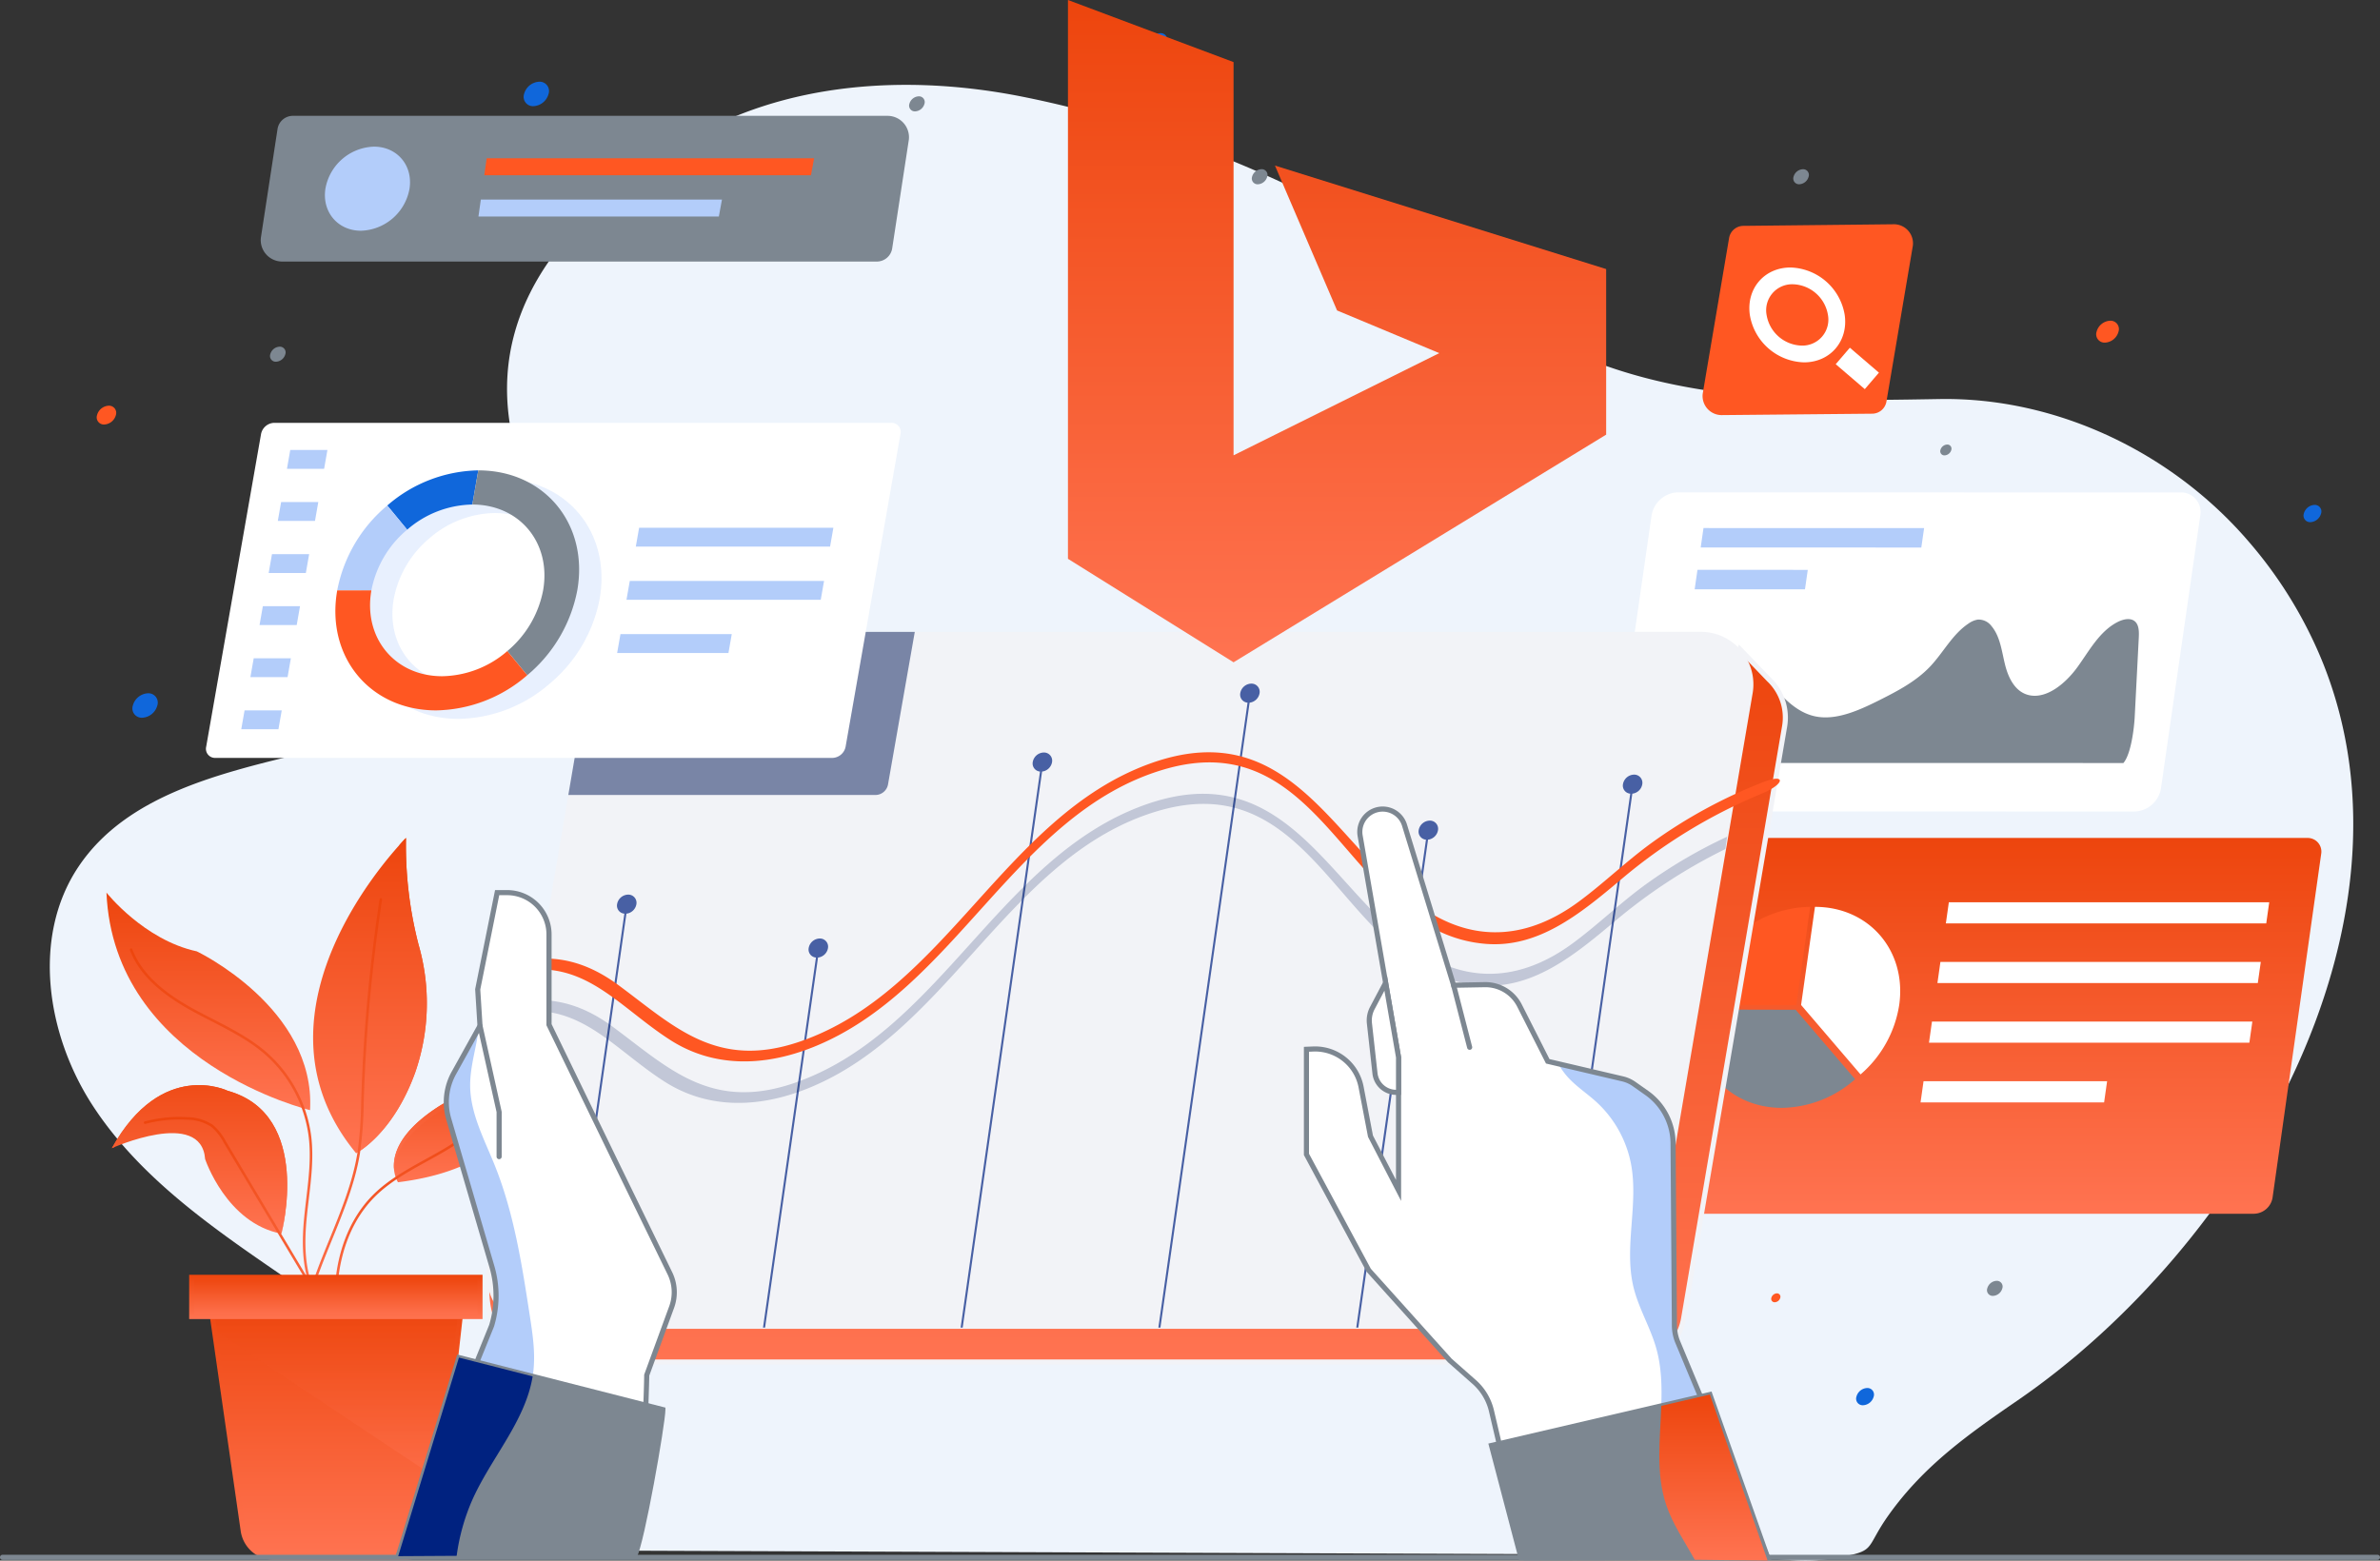 <svg xmlns="http://www.w3.org/2000/svg" xmlns:xlink="http://www.w3.org/1999/xlink" width="624" height="409.235" viewBox="0 0 624 409.235"><rect x="0" y="0" width="624" height="409.235" fill="#333333" stroke="none"/><defs><style>.a{fill:#eef4fc;}.b{fill:url(#a);}.c{fill:#fff;}.d{fill:#ff5722;}.e{fill:#7d8791;}.f{fill:#b3cdfa;}.g{opacity:0.57;}.h{fill:#1067db;}.i{fill:#f2f3f7;}.j{opacity:0.5;}.k{fill:#001755;}.l{opacity:0.3;}.m{opacity:0.7;}.n{fill:#002280;}.o{opacity:0.2;}</style><linearGradient id="a" x1="0.5" x2="0.5" y2="1" gradientUnits="objectBoundingBox"><stop offset="0" stop-color="#ed450d"/><stop offset="1" stop-color="#ff7351"/></linearGradient></defs><g transform="translate(-639.999 -113)"><g transform="translate(478.949 -171.396)"><g transform="translate(174.11 306.654)"><path class="a" d="M776.667,465.3a113.6,113.6,0,0,0-19.638-32.233c-20.014-23.327-50.344-37.89-81.075-37.356-43.979.763-83.494,1.245-120.851-26.53-33.793-25.124-78.452-44.628-119.921-52.828-29.7-5.873-62.067-3.868-87.985,11.786-26.956,16.281-50.963,40.077-46.169,73.353,2.467,17.124,7.884,35.07,1.638,51.2-8.229,21.257-32.924,30.331-55.075,35.706s-46.9,11.026-59.562,29.979c-12.278,18.378-8.347,43.947,3.677,62.492s30.666,31.611,48.9,44.109a317.47,317.47,0,0,1,41.8,33.947c4.555,4.4,11,9.246,14.314,14.605,4.235,6.85,2.654,16.563,8.779,22.237,6.368,5.881,14.145,1.894,22.652,1.92l85.893.326,204.395.776h.024c9.269.035,19.727,2.514,28.877,1.026,12.81-2.083,8.527-1.993,15.451-11.649,9.2-12.827,20.767-21,33.681-29.877C755.148,617.972,804.014,534.34,776.667,465.3Z" transform="translate(-180.534 -313.325)"/></g><g transform="translate(568.819 504.133)"><path class="b" d="M952.619,706.482H773.062a3.59,3.59,0,0,1-3.634-4.233l12.74-90.079A5.041,5.041,0,0,1,787,607.937H966.555a3.59,3.59,0,0,1,3.634,4.233l-12.74,90.079A5.041,5.041,0,0,1,952.619,706.482Z" transform="translate(-769.385 -607.937)"/><g transform="translate(20.88 7.976)"><path class="c" d="M811.467,625.383H800.536l.784-5.546h10.931Z" transform="translate(-800.536 -619.837)"/></g><g transform="translate(102.409 16.864)"><path class="c" d="M1006.162,638.641h-84l.784-5.546h84Z" transform="translate(-922.165 -633.095)"/></g><g transform="translate(100.196 32.508)"><path class="c" d="M1002.861,661.981h-84l.784-5.546h84Z" transform="translate(-918.864 -656.435)"/></g><g transform="translate(97.983 48.152)"><path class="c" d="M999.56,685.32h-84l.784-5.546h84Z" transform="translate(-915.563 -679.774)"/></g><g transform="translate(95.771 63.797)"><path class="c" d="M960.39,708.659H912.263l.784-5.546h48.128Z" transform="translate(-912.263 -703.113)"/></g><g transform="translate(18.714 23.294)"><path class="c" d="M808.235,648.235H797.3l.784-5.546h10.931Z" transform="translate(-797.304 -642.689)"/></g><g transform="translate(16.548 38.612)"><path class="c" d="M805,671.087H794.072l.784-5.546h10.931Z" transform="translate(-794.072 -665.541)"/></g><g transform="translate(14.381 53.93)"><path class="c" d="M801.771,693.94H790.84l.784-5.546h10.931Z" transform="translate(-790.84 -688.393)"/></g><g transform="translate(12.215 69.248)"><path class="c" d="M798.539,716.792H787.608l.784-5.546h10.931Z" transform="translate(-787.608 -711.246)"/></g><g transform="translate(10.049 84.566)"><path class="c" d="M795.307,739.645H784.377l.784-5.546h10.931Z" transform="translate(-784.377 -734.098)"/></g><g transform="translate(37.032 18.069)"><g transform="translate(27.415)"><path class="c" d="M869.17,634.893l-3.639,25.729.012.013,15.58,18.2A30.076,30.076,0,0,0,891.246,660.7c0-.026.011-.05.014-.076C893.27,646.412,883.381,634.893,869.17,634.893Z" transform="translate(-865.531 -634.893)"/></g><g transform="translate(0.446)"><path class="d" d="M835.426,642.405A30.069,30.069,0,0,0,825.3,660.573l25.718.062v-.013l3.639-25.729A29.51,29.51,0,0,0,835.426,642.405Z" transform="translate(-825.297 -634.893)"/></g><g transform="translate(0 26.929)"><path class="e" d="M850.632,675.131h-.013l-25.718-.063c0,.017-.007.033-.009.05-2.01,14.21,7.881,25.729,22.09,25.729a29.512,29.512,0,0,0,19.23-7.512Z" transform="translate(-824.632 -675.068)"/></g></g></g><g transform="translate(583.696 413.504)"><path class="c" d="M928.537,556.43,796.872,556.4a5.129,5.129,0,0,1-5.228-6.034l10.313-71.608a7.246,7.246,0,0,1,6.966-6.032l131.666.025a5.129,5.129,0,0,1,5.228,6.034L935.5,550.4A7.246,7.246,0,0,1,928.537,556.43Z" transform="translate(-791.581 -472.73)"/><g transform="translate(23.249 9.365)"><path class="f" d="M884.109,491.809l-57.843-.011.734-5.1,57.843.011Z" transform="translate(-826.265 -486.702)"/></g><g transform="translate(21.67 20.326)"><path class="f" d="M852.832,508.156l-28.922-.005.734-5.1,28.922.006Z" transform="translate(-823.91 -503.054)"/></g><g transform="translate(8.596 33.244)"><path class="e" d="M804.405,560.042c5.5-6.186,11.607-14.13,17.7-19.768,2.146-1.987,4.55-4.049,7.314-4.452,3.9-.569,6.856,2.311,9.3,4.925,2.924,3.125,6.171,6.286,10.593,7.124,5.446,1.032,11.376-1.666,16.756-4.372,4.687-2.357,9.471-4.875,13.115-8.709,3.508-3.693,5.87-8.512,10.114-11.317a5.748,5.748,0,0,1,2.42-1.022,4.192,4.192,0,0,1,3.6,1.723c2.269,2.7,2.665,6.566,3.536,10.085s2.664,7.171,6.264,8c4.685,1.081,9.674-3.131,12.751-7.393s5.717-9.26,10.368-11.714c1.437-.758,3.221-1.2,4.42-.414,1.322.867,1.349,2.781,1.263,4.448q-.533,10.377-1.066,20.756c-.147,2.874-.943,9.764-2.965,12.122Z" transform="translate(-804.405 -522.326)"/></g></g><g transform="translate(188.963 504.136)"><g transform="translate(0 14.323)"><path class="b" d="M256.072,686.364s-51.5-12.321-53.38-57.054c0,0,9.774,12.405,23.682,15.412C226.374,644.722,257.575,659.59,256.072,686.364Z" transform="translate(-202.692 -629.31)"/></g><g transform="translate(75.352 55.245)"><path class="b" d="M351.228,690.359s6.428,29.893-35.037,35.037c0,0-6.212-9.244,11.094-20.138a24.078,24.078,0,0,1,9.033-3.208C340.436,701.381,347.049,698.926,351.228,690.359Z" transform="translate(-315.106 -690.359)"/></g><g transform="translate(75.354 55.244)"><path class="b" d="M327.286,706.758a24.088,24.088,0,0,1,9.033-3.209c4.117-.668,10.73-3.123,14.91-11.691a21.64,21.64,0,0,1,.347,3.524,23.811,23.811,0,0,0-.347-5.025c-4.179,8.568-10.793,11.022-14.91,11.691a24.089,24.089,0,0,0-9.033,3.209c-10.857,6.834-12.456,13.016-12.142,16.676C315.391,718.2,317.79,712.735,327.286,706.758Z" transform="translate(-315.109 -690.358)"/></g><g transform="translate(54.185 0.007)"><path class="b" d="M307.876,607.952s-44.595,44.5-13.08,82.66c0,0,9.605-4.866,15.483-21.149A55.444,55.444,0,0,0,311.192,636,103.637,103.637,0,0,1,307.876,607.952Z" transform="translate(-283.528 -607.952)"/></g><g transform="translate(65.316 0)"><path class="b" d="M316.667,636a103.633,103.633,0,0,1-3.316-28.047s.063-.221-1.7,1.817a96.451,96.451,0,0,0,3.11,23.64c3.017,11.014,3.806,25.522-.071,36.264-4.385,12.149-11.421,18.781-14.418,20.939.431.564-.464-.562,0,0,0,0,9.605-4.865,15.483-21.149A55.44,55.44,0,0,0,316.667,636Z" transform="translate(-300.134 -607.942)"/></g><g transform="translate(1.414 64.815)"><path class="b" d="M235.16,706.12s-17.284-8.465-30.359,15.048c0,0,23.458-10.538,24.452,2.858,0,0,5.574,16.833,20,19.571C249.249,743.6,257.628,712.364,235.16,706.12Z" transform="translate(-204.801 -704.637)"/></g><g transform="translate(1.414 64.815)"><path class="b" d="M234.806,707.578c19.553,5.434,15.744,29.788,14.428,36.015l.016,0s8.378-31.234-14.089-37.477c0,0-17.284-8.465-30.359,15.048,0,0,.273-.119.666-.283C218.4,699.557,234.806,707.578,234.806,707.578Z" transform="translate(-204.801 -704.637)"/></g><g transform="translate(50.72 15.77)"><path class="b" d="M278.745,752.4a.335.335,0,0,1-.334-.318c-.561-10.9,3.658-21.253,7.74-31.264,2.975-7.3,6.051-14.843,7.3-22.607a102.678,102.678,0,0,0,.967-13.1l.049-1.534a440.326,440.326,0,0,1,4.781-51.823.335.335,0,0,1,.662.1,439.854,439.854,0,0,0-4.774,51.744l-.048,1.533a103.338,103.338,0,0,1-.976,13.186c-1.261,7.839-4.353,15.422-7.342,22.754-4.053,9.942-8.244,20.222-7.69,30.976a.336.336,0,0,1-.318.352Z" transform="translate(-278.36 -631.468)"/></g><g transform="translate(59.79 71.59)"><path class="b" d="M292.823,773.007a.336.336,0,0,1-.332-.288c-2.11-14.789,1.394-27.936,9.615-36.072,3.925-3.884,8.91-6.633,13.731-9.292,6.054-3.339,12.314-6.793,16.254-12.466a.335.335,0,1,1,.55.382c-4.029,5.8-10.358,9.294-16.48,12.67-4.781,2.637-9.725,5.364-13.583,9.182-8.069,7.985-11.5,20.924-9.424,35.5a.335.335,0,0,1-.284.379A.4.4,0,0,1,292.823,773.007Z" transform="translate(-291.891 -714.745)"/></g><g transform="translate(6.126 28.952)"><path class="b" d="M260.3,742.179a.337.337,0,0,1-.3-.186c-3.307-6.632-3.032-14.5-2.423-20.607.153-1.535.335-3.071.518-4.609.627-5.285,1.277-10.749.653-16.081a34.523,34.523,0,0,0-11.562-21.842c-4.132-3.577-9.115-6.136-13.933-8.61-1.8-.926-3.665-1.883-5.461-2.881-8.563-4.758-13.628-9.77-15.939-15.774a.335.335,0,0,1,.625-.241c2.252,5.848,7.221,10.752,15.639,15.429,1.787.993,3.645,1.947,5.442,2.87,4.854,2.493,9.872,5.07,14.066,8.7a35.2,35.2,0,0,1,11.789,22.271c.633,5.411-.021,10.915-.653,16.238-.182,1.534-.365,3.066-.517,4.6-.6,6.021-.875,13.762,2.356,20.241a.335.335,0,0,1-.3.485Z" transform="translate(-211.832 -651.134)"/></g><g transform="translate(9.79 73.155)"><path class="b" d="M267.15,777.77a.335.335,0,0,1-.332-.295c-.883-7.3-4.878-13.986-8.4-19.885l-20.16-33.745a14.156,14.156,0,0,0-3.242-4.142,11.661,11.661,0,0,0-6.411-1.892,34.616,34.616,0,0,0-10.884,1.087.335.335,0,0,1-.17-.648,35.229,35.229,0,0,1,11.094-1.108,12.267,12.267,0,0,1,6.777,2.028,14.66,14.66,0,0,1,3.413,4.333l20.16,33.744c3.559,5.957,7.593,12.708,8.494,20.149a.335.335,0,0,1-.293.373A.265.265,0,0,1,267.15,777.77Z" transform="translate(-217.297 -717.079)"/></g><g transform="translate(26.716 118.108)"><path class="b" d="M294.261,854.677H259.72a8.1,8.1,0,0,1-8.022-6.95l-9.149-63.584H309.4l-7.088,63.331A8.1,8.1,0,0,1,294.261,854.677Z" transform="translate(-242.549 -784.143)"/></g><g class="g" transform="translate(27.598 124.239)"><path class="b" d="M304.167,837.814l4.983-44.524H243.865l.695,4.828Z" transform="translate(-243.865 -793.29)"/></g><g transform="translate(25.942 117.438)"><path class="b" d="M293.88,855.018H259.339a8.819,8.819,0,0,1-8.685-7.525l-9.26-64.35h68.378L302.6,847.219A8.768,8.768,0,0,1,293.88,855.018Zm-50.938-70.534,9.039,62.818a7.472,7.472,0,0,0,7.359,6.375H293.88a7.428,7.428,0,0,0,7.388-6.607l7-62.586Z" transform="translate(-241.394 -783.143)"/></g><g transform="translate(22.354 115.218)"><rect class="b" width="75.578" height="10.272"/></g><g transform="translate(21.684 114.548)"><path class="b" d="M311.96,790.443H235.041V778.831H311.96ZM236.382,789.1H310.62v-8.93H236.382Z" transform="translate(-235.041 -778.831)"/></g></g><g transform="translate(399.423 309.654)"><path class="e" d="M519.172,317.8a2.663,2.663,0,0,0-2.446,1.973,1.5,1.5,0,0,0,1.5,1.972,2.662,2.662,0,0,0,2.446-1.972A1.505,1.505,0,0,0,519.172,317.8Z" transform="translate(-516.67 -317.8)"/></g><g transform="translate(669.765 400.968)"><path class="e" d="M921.787,454.029a1.919,1.919,0,0,0-1.763,1.422,1.085,1.085,0,0,0,1.081,1.422,1.919,1.919,0,0,0,1.762-1.422A1.085,1.085,0,0,0,921.787,454.029Z" transform="translate(-919.984 -454.029)"/></g><g transform="translate(631.237 328.77)"><path class="e" d="M865.007,346.318a2.662,2.662,0,0,0-2.445,1.972,1.505,1.505,0,0,0,1.5,1.973,2.662,2.662,0,0,0,2.445-1.973A1.5,1.5,0,0,0,865.007,346.318Z" transform="translate(-862.505 -346.318)"/></g><g transform="translate(231.859 375.305)"><path class="e" d="M269.19,415.743a2.662,2.662,0,0,0-2.445,1.973,1.5,1.5,0,0,0,1.5,1.972,2.662,2.662,0,0,0,2.445-1.972A1.505,1.505,0,0,0,269.19,415.743Z" transform="translate(-266.688 -415.743)"/></g><g transform="translate(682.026 620.272)"><path class="e" d="M940.778,781.2a2.661,2.661,0,0,0-2.445,1.973,1.5,1.5,0,0,0,1.5,1.972,2.661,2.661,0,0,0,2.445-1.972A1.5,1.5,0,0,0,940.778,781.2Z" transform="translate(-938.276 -781.2)"/></g><g transform="translate(489.272 328.759)"><path class="e" d="M653.228,346.3a2.676,2.676,0,0,0-2.459,1.983,1.514,1.514,0,0,0,1.508,1.983,2.677,2.677,0,0,0,2.459-1.983A1.513,1.513,0,0,0,653.228,346.3Z" transform="translate(-650.713 -346.302)"/></g><g transform="translate(710.665 368.5)"><path class="d" d="M984.642,405.59a3.874,3.874,0,0,0-3.559,2.871,2.19,2.19,0,0,0,2.183,2.87,3.873,3.873,0,0,0,3.559-2.87A2.19,2.19,0,0,0,984.642,405.59Z" transform="translate(-981.001 -405.59)"/></g><g transform="translate(186.426 390.783)"><path class="d" d="M202.035,438.834a3.328,3.328,0,0,0-3.058,2.466,1.882,1.882,0,0,0,1.875,2.467,3.328,3.328,0,0,0,3.058-2.467A1.881,1.881,0,0,0,202.035,438.834Z" transform="translate(-198.907 -438.834)"/></g><g transform="translate(462.425 293.092)"><path class="h" d="M613.529,293.092a3.052,3.052,0,0,0-2.8,2.262,1.725,1.725,0,0,0,1.719,2.262,3.052,3.052,0,0,0,2.8-2.262A1.726,1.726,0,0,0,613.529,293.092Z" transform="translate(-610.661 -293.092)"/></g><g transform="translate(647.714 648.376)"><path class="h" d="M889.955,823.128a3.052,3.052,0,0,0-2.8,2.262,1.725,1.725,0,0,0,1.719,2.262,3.053,3.053,0,0,0,2.8-2.262A1.726,1.726,0,0,0,889.955,823.128Z" transform="translate(-887.087 -823.128)"/></g><g transform="translate(765.013 416.797)"><path class="h" d="M1064.949,477.643a3.053,3.053,0,0,0-2.8,2.262,1.726,1.726,0,0,0,1.719,2.262,3.052,3.052,0,0,0,2.8-2.262A1.725,1.725,0,0,0,1064.949,477.643Z" transform="translate(-1062.081 -477.643)"/></g><g transform="translate(298.367 305.824)"><path class="h" d="M369.976,312.086A4.328,4.328,0,0,0,366,315.293a2.446,2.446,0,0,0,2.438,3.206,4.327,4.327,0,0,0,3.976-3.206A2.447,2.447,0,0,0,369.976,312.086Z" transform="translate(-365.908 -312.086)"/></g><g transform="translate(625.442 623.554)"><path class="d" d="M855.338,786.1a1.573,1.573,0,0,0-1.445,1.165.889.889,0,0,0,.886,1.166,1.573,1.573,0,0,0,1.445-1.166A.889.889,0,0,0,855.338,786.1Z" transform="translate(-853.859 -786.097)"/></g><g transform="translate(336.683 332.559)"><path class="d" d="M424.549,351.972a1.574,1.574,0,0,0-1.445,1.166.89.89,0,0,0,.886,1.166,1.573,1.573,0,0,0,1.445-1.166A.889.889,0,0,0,424.549,351.972Z" transform="translate(-423.07 -351.972)"/></g><g transform="translate(195.789 466.196)"><path class="h" d="M216.944,551.34a4.328,4.328,0,0,0-3.976,3.207,2.446,2.446,0,0,0,2.438,3.206,4.327,4.327,0,0,0,3.976-3.206A2.447,2.447,0,0,0,216.944,551.34Z" transform="translate(-212.876 -551.34)"/></g><g transform="translate(287.996 450.087)"><g transform="translate(0.669 4.543)"><path class="b" d="M687.606,542.022h0l-7.625-7.937s-.7,1.817-1.593,4.178c-.08,0-.159-.007-.241-.007H400.115A13.762,13.762,0,0,0,386.548,549.7L351.526,699.459c-1.115,15.194,8.225,21.562,16.751,21.562h283.4a13.764,13.764,0,0,0,13.567-11.449l26.475-155.239A13.723,13.723,0,0,0,687.606,542.022Z" transform="translate(-351.435 -534.084)"/></g><g transform="translate(0 3.317)"><path class="i" d="M651.344,721.088h-283.4a17.075,17.075,0,0,1-12.509-5.327c-3.732-4.015-5.429-9.878-4.911-16.954l.016-.1,35.021-149.755a14.385,14.385,0,0,1,14.22-11.967H677.6c.813-2.145,1.427-3.742,1.427-3.742l.379-.985,8.355,8.7a14.418,14.418,0,0,1,4.286,12.888L665.572,709.081A14.4,14.4,0,0,1,651.344,721.088ZM351.862,698.958c-.479,6.672,1.1,12.166,4.559,15.891a15.728,15.728,0,0,0,11.527,4.9h283.4a13.061,13.061,0,0,0,12.906-10.892l26.475-155.239a13.08,13.08,0,0,0-3.909-11.711l-.023-.022-6.893-7.176c-.29.757-.722,1.891-1.214,3.189l-.166.44-.7-.014H399.785a13.061,13.061,0,0,0-12.907,10.892Z" transform="translate(-350.437 -532.256)"/></g><g transform="translate(0.729 0)"><path class="i" d="M643.323,710.072H365.29A13.764,13.764,0,0,1,351.723,694L378.2,538.756a13.762,13.762,0,0,1,13.567-11.449H669.8a13.763,13.763,0,0,1,13.568,16.077L656.89,698.623A13.763,13.763,0,0,1,643.323,710.072Z" transform="translate(-351.524 -527.307)"/></g><g transform="translate(302.701 12.48)"><path class="i" d="M814.26,553.846c-.668,3.727-3.92,6.263-7.265,5.664s-5.515-4.106-4.848-7.833,3.921-6.263,7.266-5.664S814.927,550.119,814.26,553.846Z" transform="translate(-802.026 -545.925)"/></g></g><g transform="translate(161.05 692.108)"><path class="e" d="M784.38,889.711H161.72a.67.67,0,1,1,0-1.341H784.38a.67.67,0,0,1,0,1.341Z" transform="translate(-161.05 -888.37)"/></g><g class="j" transform="translate(310.056 450.087)"><path class="k" d="M402.257,527.307a13.762,13.762,0,0,0-13.567,11.449l-5.343,31.327h80.627a3.362,3.362,0,0,0,3.179-2.7l7.03-40.072Z" transform="translate(-383.347 -527.307)"/></g><g transform="translate(215.059 395.278)"><path class="c" d="M405.886,533.405H244.075a2.383,2.383,0,0,1-2.406-2.918l14.391-82.03a3.628,3.628,0,0,1,3.43-2.918H421.3a2.384,2.384,0,0,1,2.406,2.918l-14.391,82.03A3.628,3.628,0,0,1,405.886,533.405Z" transform="translate(-241.624 -445.54)"/><g transform="translate(21.225 7.112)"><path class="f" d="M283.035,461.095h-9.746l.868-4.945H283.9Z" transform="translate(-273.289 -456.15)"/></g><g transform="translate(18.829 20.77)"><path class="f" d="M279.461,481.471h-9.746l.868-4.945h9.746Z" transform="translate(-269.714 -476.526)"/></g><g transform="translate(16.433 34.428)"><path class="f" d="M275.886,501.847H266.14l.868-4.945h9.746Z" transform="translate(-266.14 -496.902)"/></g><g transform="translate(14.037 48.086)"><path class="f" d="M272.311,522.222h-9.746l.868-4.945h9.746Z" transform="translate(-262.565 -517.278)"/></g><g transform="translate(11.641 61.744)"><path class="f" d="M268.736,542.6H258.99l.868-4.945H269.6Z" transform="translate(-258.99 -537.654)"/></g><g transform="translate(9.244 75.402)"><path class="f" d="M265.162,562.974h-9.746l.868-4.945h9.746Z" transform="translate(-255.415 -558.029)"/></g><g transform="translate(112.69 27.511)"><path class="f" d="M460.676,491.528H409.742l.868-4.945h50.934Z" transform="translate(-409.742 -486.583)"/></g><g transform="translate(110.243 41.46)"><path class="f" d="M457.025,512.338H406.091l.868-4.945h50.934Z" transform="translate(-406.091 -507.393)"/></g><g transform="translate(107.796 55.409)"><path class="f" d="M431.624,533.148H402.44l.868-4.945h29.183Z" transform="translate(-402.44 -528.203)"/></g><g class="l" transform="translate(39.789 14.696)"><path class="f" d="M338.46,467.465h0a37.31,37.31,0,0,0-23.869,9.217,38.349,38.349,0,0,0-13.121,22.252c-3.049,17.38,8.568,31.469,25.948,31.469a37.313,37.313,0,0,0,23.869-9.217,38.357,38.357,0,0,0,13.121-22.252h0C367.457,481.554,355.84,467.465,338.46,467.465Zm7.6,47.387a26.692,26.692,0,0,1-17.075,6.594c-12.433,0-20.743-10.079-18.562-22.511a27.437,27.437,0,0,1,9.386-15.918,26.692,26.692,0,0,1,17.075-6.593h0c12.433,0,20.743,10.079,18.562,22.511h0A27.436,27.436,0,0,1,346.064,514.852Z" transform="translate(-300.984 -467.465)"/></g><g transform="translate(33.919 12.464)"><g transform="translate(13.607)"><path class="h" d="M334.825,473.092h0l1.572-8.958h0a37.31,37.31,0,0,0-23.869,9.217l5.223,6.334A26.692,26.692,0,0,1,334.825,473.092Z" transform="translate(-312.527 -464.134)"/></g><g transform="translate(35.905)"><path class="e" d="M347.364,464.134l-1.572,8.958c12.433,0,20.743,10.079,18.562,22.511h0a27.436,27.436,0,0,1-9.386,15.918l5.223,6.334A38.354,38.354,0,0,0,373.312,495.6h0C376.361,478.223,364.743,464.134,347.364,464.134Z" transform="translate(-345.792 -464.134)"/></g><g transform="translate(0.486 9.217)"><path class="f" d="M301.91,500.136a27.437,27.437,0,0,1,9.386-15.918l-5.223-6.334a38.354,38.354,0,0,0-13.121,22.251h8.958Z" transform="translate(-292.952 -477.885)"/></g><g transform="translate(0 31.469)"><path class="d" d="M337.308,527a26.692,26.692,0,0,1-17.075,6.593c-12.433,0-20.743-10.078-18.562-22.512h-8.958c-3.049,17.38,8.568,31.469,25.948,31.469a37.313,37.313,0,0,0,23.87-9.217Z" transform="translate(-292.227 -511.081)"/></g></g></g><g transform="translate(286.896 463.661)"><g transform="translate(22.333)"><g class="m" transform="translate(0 55.334)"><path class="n" d="M382.658,743.648,398.177,635.1a2.992,2.992,0,0,0,2.607-2.469,2.144,2.144,0,0,0-2.174-2.524,3.01,3.01,0,0,0-2.888,2.524,2.113,2.113,0,0,0,1.909,2.469L382.112,743.648Z" transform="translate(-382.112 -630.109)"/></g><g class="m" transform="translate(51.868 66.84)"><path class="n" d="M460.038,749.307l13.882-97.04a2.993,2.993,0,0,0,2.607-2.469,2.144,2.144,0,0,0-2.174-2.524,3.01,3.01,0,0,0-2.888,2.524,2.112,2.112,0,0,0,1.909,2.469l-13.882,97.04Z" transform="translate(-459.492 -647.274)"/></g><g class="m" transform="translate(259.254 23.867)"><path class="n" d="M789.854,583.164a3.012,3.012,0,0,0-2.888,2.524,2.114,2.114,0,0,0,1.91,2.469L768.883,728.17h.546l19.993-140.012a2.993,2.993,0,0,0,2.607-2.469A2.144,2.144,0,0,0,789.854,583.164Z" transform="translate(-768.883 -583.164)"/></g><g class="m" transform="translate(207.407 35.926)"><path class="n" d="M692.081,734.1l18.28-127.953a2.993,2.993,0,0,0,2.607-2.469,2.144,2.144,0,0,0-2.174-2.524,3.011,3.011,0,0,0-2.888,2.524,2.113,2.113,0,0,0,1.909,2.469L691.535,734.1Z" transform="translate(-691.535 -601.154)"/></g><g class="m" transform="translate(155.523)"><path class="n" d="M614.677,716.431,638.06,552.552a2.993,2.993,0,0,0,2.607-2.469,2.144,2.144,0,0,0-2.174-2.524,3.011,3.011,0,0,0-2.888,2.525,2.113,2.113,0,0,0,1.91,2.469L614.131,716.431Z" transform="translate(-614.131 -547.558)"/></g><g class="m" transform="translate(103.68 18.061)"><path class="n" d="M537.334,725.314,558.152,579.5a2.993,2.993,0,0,0,2.607-2.469,2.143,2.143,0,0,0-2.174-2.524,3.01,3.01,0,0,0-2.888,2.524,2.113,2.113,0,0,0,1.91,2.469L536.788,725.314Z" transform="translate(-536.788 -574.503)"/></g></g><g class="o" transform="translate(14.158 28.897)"><path class="k" d="M682.279,605.151l.457-3.234a130.2,130.2,0,0,0-21.3,12.484c-6.666,4.824-12.576,10.611-19.194,15.481-13.141,9.67-26.393,10.4-38.62,3.05-24.752-14.87-35.469-53.325-74.006-39.2-37.914,13.9-53.451,59.78-91.592,72.823-21.786,7.45-33.022-4.128-47.433-14.776-6.47-4.78-12.982-7.18-20.185-7l-.487,2.853c13.806-.074,22.294,10.9,34.28,18.539,10.95,6.981,24.056,7.156,37.463,1.771,37.237-14.958,52.91-61.232,91.784-72.751,42.726-12.661,48.1,42.718,84.427,45.708,13.769,1.133,24.679-7.772,35.326-16.723A142.015,142.015,0,0,1,682.279,605.151Z" transform="translate(-369.916 -590.669)"/></g><g transform="translate(0 18.009)"><path class="d" d="M685.4,582.185a130.991,130.991,0,0,0-29.389,15.972c-6.666,4.825-12.576,10.611-19.195,15.481-13.14,9.669-26.392,10.395-38.619,3.049-24.752-14.87-35.469-53.324-74.006-39.2-37.914,13.9-53.451,59.78-91.593,72.824-21.785,7.45-33.022-4.129-47.432-14.775-10.732-7.93-21.564-9.374-35.509-3.205a1.29,1.29,0,1,0,1.045,2.351c22.917-10.139,32.557,5.359,48.071,15.25,10.95,6.981,24.056,7.156,37.463,1.771,37.237-14.958,52.91-61.232,91.784-72.751,42.726-12.661,48.1,42.718,84.427,45.707,13.769,1.133,24.679-7.772,35.326-16.723a139.14,139.14,0,0,1,37-22.638C690.9,582.794,691.284,579.9,685.4,582.185Z" transform="translate(-348.794 -574.425)"/></g></g><g transform="translate(264.452 517.802)"><g transform="translate(0.997 0.67)"><path class="c" d="M342.741,629.327h2.642a10.961,10.961,0,0,1,10.961,10.961v23.674L373.775,699.9l14.318,29.373a11.274,11.274,0,0,1,.515,8.64l-6.236,17.945c0,3.284-1.779,44.326-3.526,47.106h-1.662l-60.385.362,24.485-60.414a27.232,27.232,0,0,0,.074-15.529l-11.321-38.744a15.657,15.657,0,0,1,1.337-11.988l6.872-12.39-.6-9.572Z" transform="translate(-316.799 -629.327)"/></g><g transform="translate(3.614 30.259)"><g transform="translate(18.496)"><path class="f" d="M348.508,676.859a21.035,21.035,0,0,0-.055-2.268,10.847,10.847,0,0,0-.157-1.119Z" transform="translate(-348.296 -673.471)"/></g><g transform="translate(0 5.893)"><path class="f" d="M331.324,706.091l11.321,38.744a27.268,27.268,0,0,1,.829,3.856q.141,1,.2,2.013a27.227,27.227,0,0,1-1.108,9.66l-21.868,60.4,12.714-.076a54.392,54.392,0,0,1,3.969-14.362c5.082-11.614,14.748-21.537,16.152-34.135.535-4.8-.2-9.65-.935-14.428-2.059-13.407-4.156-26.953-9.221-39.536-2.728-6.779-6.362-13.495-6.423-20.8-.042-5.109,1.685-10.114,2.27-15.163l-.991,1.786L332.661,694.1a15.659,15.659,0,0,0-1.337,11.988Z" transform="translate(-320.703 -682.262)"/></g></g><path class="e" d="M315.311,803.673l24.861-61.343a26.472,26.472,0,0,0,.052-15.089L328.9,688.5A16.434,16.434,0,0,1,330.3,676l6.777-12.218-.591-9.465,5.219-25.986h3.191a11.644,11.644,0,0,1,11.632,11.63v23.521l17.363,35.8,14.269,29.275a12,12,0,0,1,.481,9.336l-6.5,17.761c-.039,3.147-1.294,44.279-3.219,47.341l-.2.314h-2.032Zm22.52-149.268.605,9.681-6.967,12.561a15.084,15.084,0,0,0-1.28,11.475l11.321,38.744a27.833,27.833,0,0,1-.076,15.91l-24.13,59.544,60.619-.356c1.492-4.469,2.878-42.21,2.878-46.435v-.119l6.577-17.982a10.659,10.659,0,0,0-.427-8.288l-14.271-29.277-17.5-36.077V639.958a10.3,10.3,0,0,0-10.291-10.29H342.8Z" transform="translate(-315.311 -628.328)"/><g transform="translate(0.997 122.596)"><path class="e" d="M386.193,824.862c0,3.283-5.6,35.293-7.348,38.073h-1.662L316.8,863.3l15.933-52.073Z" transform="translate(-316.799 -811.224)"/></g><g transform="translate(0.089 121.788)"><path class="e" d="M315.444,863.576l16.387-53.557,54.585,13.925v.52c0,3.675-5.611,35.505-7.45,38.431l-.2.314h-2.032Zm17.3-51.942-15.48,50.59,60.731-.356c1.775-4.064,6.643-32.009,7.058-36.89Z" transform="translate(-315.444 -810.019)"/></g><g transform="translate(21.773 34.934)"><path class="e" d="M353.483,716.078a.671.671,0,0,1-.67-.67V703.726l-5-22.466a.671.671,0,0,1,1.309-.292l5.034,22.684v11.755A.671.671,0,0,1,353.483,716.078Z" transform="translate(-347.794 -680.445)"/></g><g transform="translate(0.997 122.596)"><path class="n" d="M332.732,811.224,316.8,863.3l15.331-.092a54.391,54.391,0,0,1,3.969-14.362c4.887-11.166,14.007-20.771,15.949-32.692Z" transform="translate(-316.799 -811.224)"/></g></g><g transform="translate(502.912 495.883)"><g transform="translate(0.67 0.67)"><path class="c" d="M696.212,661.728V696.64l-7.35-14.175-2.486-13.013a12.2,12.2,0,0,0-12.5-9.9l-1.81.077V687.19l16.325,30.38,21.263,23.661,6.363,5.612a14.612,14.612,0,0,1,4.56,7.621l7.735,38.5,62.6-.417-21.6-56.407a11.592,11.592,0,0,1-.766-4.062l-.346-47.795a16.3,16.3,0,0,0-6.909-13.206l-3.315-2.336a8.7,8.7,0,0,0-3.028-1.36l-19.616-4.6-7.417-14.644a9.953,9.953,0,0,0-9.061-5.454l-8.2.149-12.876-41.965a5.992,5.992,0,0,0-5.728-4.234h0a5.993,5.993,0,0,0-5.9,7.016Z" transform="translate(-672.062 -596.629)"/></g><g transform="translate(66.716 67.473)"><path class="f" d="M772.754,699.43c2.267,2.642,5.263,4.543,7.833,6.891a29.642,29.642,0,0,1,9.051,16.211c2.024,10.647-1.9,21.853.668,32.382,1.349,5.527,4.413,10.5,5.955,15.977,3.736,13.262-1.785,27.953,2.586,41.018,1.624,4.854,4.515,9.143,7.038,13.61l17.5-.117L801.789,769q-.186-.487-.328-.987a11.6,11.6,0,0,1-.438-3.075l-.346-47.795q0-.493-.037-.981a16.3,16.3,0,0,0-6.873-12.225l-1.945-1.37-1.37-.966c-.228-.161-.464-.31-.705-.448a8.716,8.716,0,0,0-2.323-.912l-16.832-3.948A18.8,18.8,0,0,0,772.754,699.43Z" transform="translate(-770.593 -696.289)"/></g><path class="e" d="M728.742,793.319l-9.151-39.03a13.863,13.863,0,0,0-4.35-7.271l-6.418-5.667L687.5,717.629l-.038-.071-16.4-30.529V658.656l2.452-.1A12.947,12.947,0,0,1,686.7,669l2.467,12.917,6.039,11.648V661.456L685.15,603.43a6.663,6.663,0,0,1,12.934-3.093l12.727,41.482,7.692-.139a10.7,10.7,0,0,1,9.671,5.822l7.276,14.365,19.313,4.53a9.344,9.344,0,0,1,3.26,1.465l3.315,2.337a17.007,17.007,0,0,1,7.194,13.749l.346,47.794a10.886,10.886,0,0,0,.722,3.827l24.032,57.624Zm-18.949-52.894,6.334,5.587a15.2,15.2,0,0,1,4.768,7.971l8.908,37.994,61.818-.12-23.267-55.789a12.23,12.23,0,0,1-.818-4.315l-.346-47.794a15.663,15.663,0,0,0-6.626-12.664l-3.314-2.336a8.006,8.006,0,0,0-2.794-1.255l-19.921-4.673-7.558-14.922a9.337,9.337,0,0,0-8.451-5.087l-8.7.157L696.8,600.731a5.322,5.322,0,0,0-10.331,2.47l10.081,58.14v37.719l-8.678-16.8-2.485-13.013a11.6,11.6,0,0,0-11.817-9.357l-1.168.05v26.751l16.207,30.161Z" transform="translate(-671.062 -595.629)"/><g transform="translate(49.181 154.202)"><path class="e" d="M801.7,825.677l15.117,43.546-64.648-.744-7.736-29.448Z" transform="translate(-744.434 -825.677)"/></g><g transform="translate(48.358 153.413)"><path class="e" d="M751.247,868.762l-8.042-30.615L801.726,824.5l15.633,44.151Zm-6.4-29.623,7.429,28.281,63.183-.105-14.6-41.236Z" transform="translate(-743.205 -824.5)"/></g><g transform="translate(17.139 46.249)"><path class="c" d="M700.927,664.626l-3.486,6.6a6.985,6.985,0,0,0-.767,4.034l1.455,13.1a5.6,5.6,0,0,0,5.563,4.979h.62v-9.187Z" transform="translate(-696.632 -664.626)"/></g><g transform="translate(16.468 44.199)"><path class="e" d="M704.652,693h-1.29a6.261,6.261,0,0,1-6.229-5.576l-1.455-13.1a7.62,7.62,0,0,1,.841-4.421l4.4-8.333,3.73,21.57Zm-4.38-27.328-2.569,4.86a6.284,6.284,0,0,0-.693,3.646l1.454,13.1a4.922,4.922,0,0,0,4.846,4.383V683.2Z" transform="translate(-695.63 -661.568)"/></g><g transform="translate(38.587 46.199)"><path class="e" d="M733.5,682.167a.672.672,0,0,1-.649-.5l-4.2-16.275a.67.67,0,0,1,1.3-.335l4.2,16.275a.671.671,0,0,1-.481.816A.693.693,0,0,1,733.5,682.167Z" transform="translate(-728.628 -664.552)"/></g><g transform="translate(93.184 154.202)"><path class="b" d="M823.343,825.677,810.6,828.65c-.307,8.775-1.489,17.671,1.27,25.919,1.724,5.151,4.874,9.667,7.5,14.434l19.1.22Z" transform="translate(-810.08 -825.677)"/></g></g><g transform="translate(229.383 314.772)"><path class="e" d="M578.151,371.683H422.262a4.078,4.078,0,0,0-4.164,3.486l-4.372,28.548a5.628,5.628,0,0,0,5.484,6.176H575.1a4.078,4.078,0,0,0,4.164-3.486l4.372-28.547A5.628,5.628,0,0,0,578.151,371.683Z" transform="translate(-413.672 -371.683)"/><g transform="translate(16.858 8.08)"><path class="f" d="M461,394.762a13.345,13.345,0,0,1-12.726,11.025c-6.088,0-10.263-4.936-9.324-11.025a13.345,13.345,0,0,1,12.726-11.024C457.768,383.738,461.943,388.673,461,394.762Z" transform="translate(-438.822 -383.738)"/></g><g transform="translate(58.635 11.125)"><path class="d" d="M586.806,392.73l-85.659.008.629-4.453,85.845-.006Z" transform="translate(-501.147 -388.279)"/></g><g transform="translate(57.105 21.955)"><path class="f" d="M561.9,408.888l-63.032,0,.629-4.453,63.219,0Z" transform="translate(-498.866 -404.437)"/></g></g><g transform="translate(607.415 343.204)"><g transform="translate(0 0)"><path class="d" d="M871.369,417.528l-39.419.37a5.006,5.006,0,0,1-4.925-5.612l6.914-40.811a3.818,3.818,0,0,1,3.823-3.2l39.475-.421h0a5.007,5.007,0,0,1,4.884,5.612L875.2,414.326A3.818,3.818,0,0,1,871.369,417.528Z" transform="translate(-826.965 -367.853)"/></g><g transform="translate(12.292 11.339)"><path class="c" d="M870.3,397.206a14.842,14.842,0,0,0-14.214-12.437c-6.869,0-11.641,5.568-10.659,12.437a14.84,14.84,0,0,0,14.214,12.437C866.514,409.643,871.287,404.075,870.3,397.206Zm-11.287,8.043a9.6,9.6,0,0,1-9.193-8.043,6.809,6.809,0,0,1,6.893-8.042,9.6,9.6,0,0,1,9.193,8.042A6.81,6.81,0,0,1,859.018,405.249Z" transform="translate(-845.304 -384.769)"/></g><g transform="translate(34.932 32.375)"><g transform="translate(0 0)"><rect class="c" width="5.693" height="10.045" transform="matrix(0.651, -0.759, 0.759, 0.651, 0, 4.32)"/></g></g></g></g><path class="b" d="M54.273,43.419,70.555,81.41,97.353,92.6,43.419,119.4V16.282L0,0V146.538l43.419,27.137,97.692-59.7V70.555Z" transform="translate(920 113)"/></g></svg>